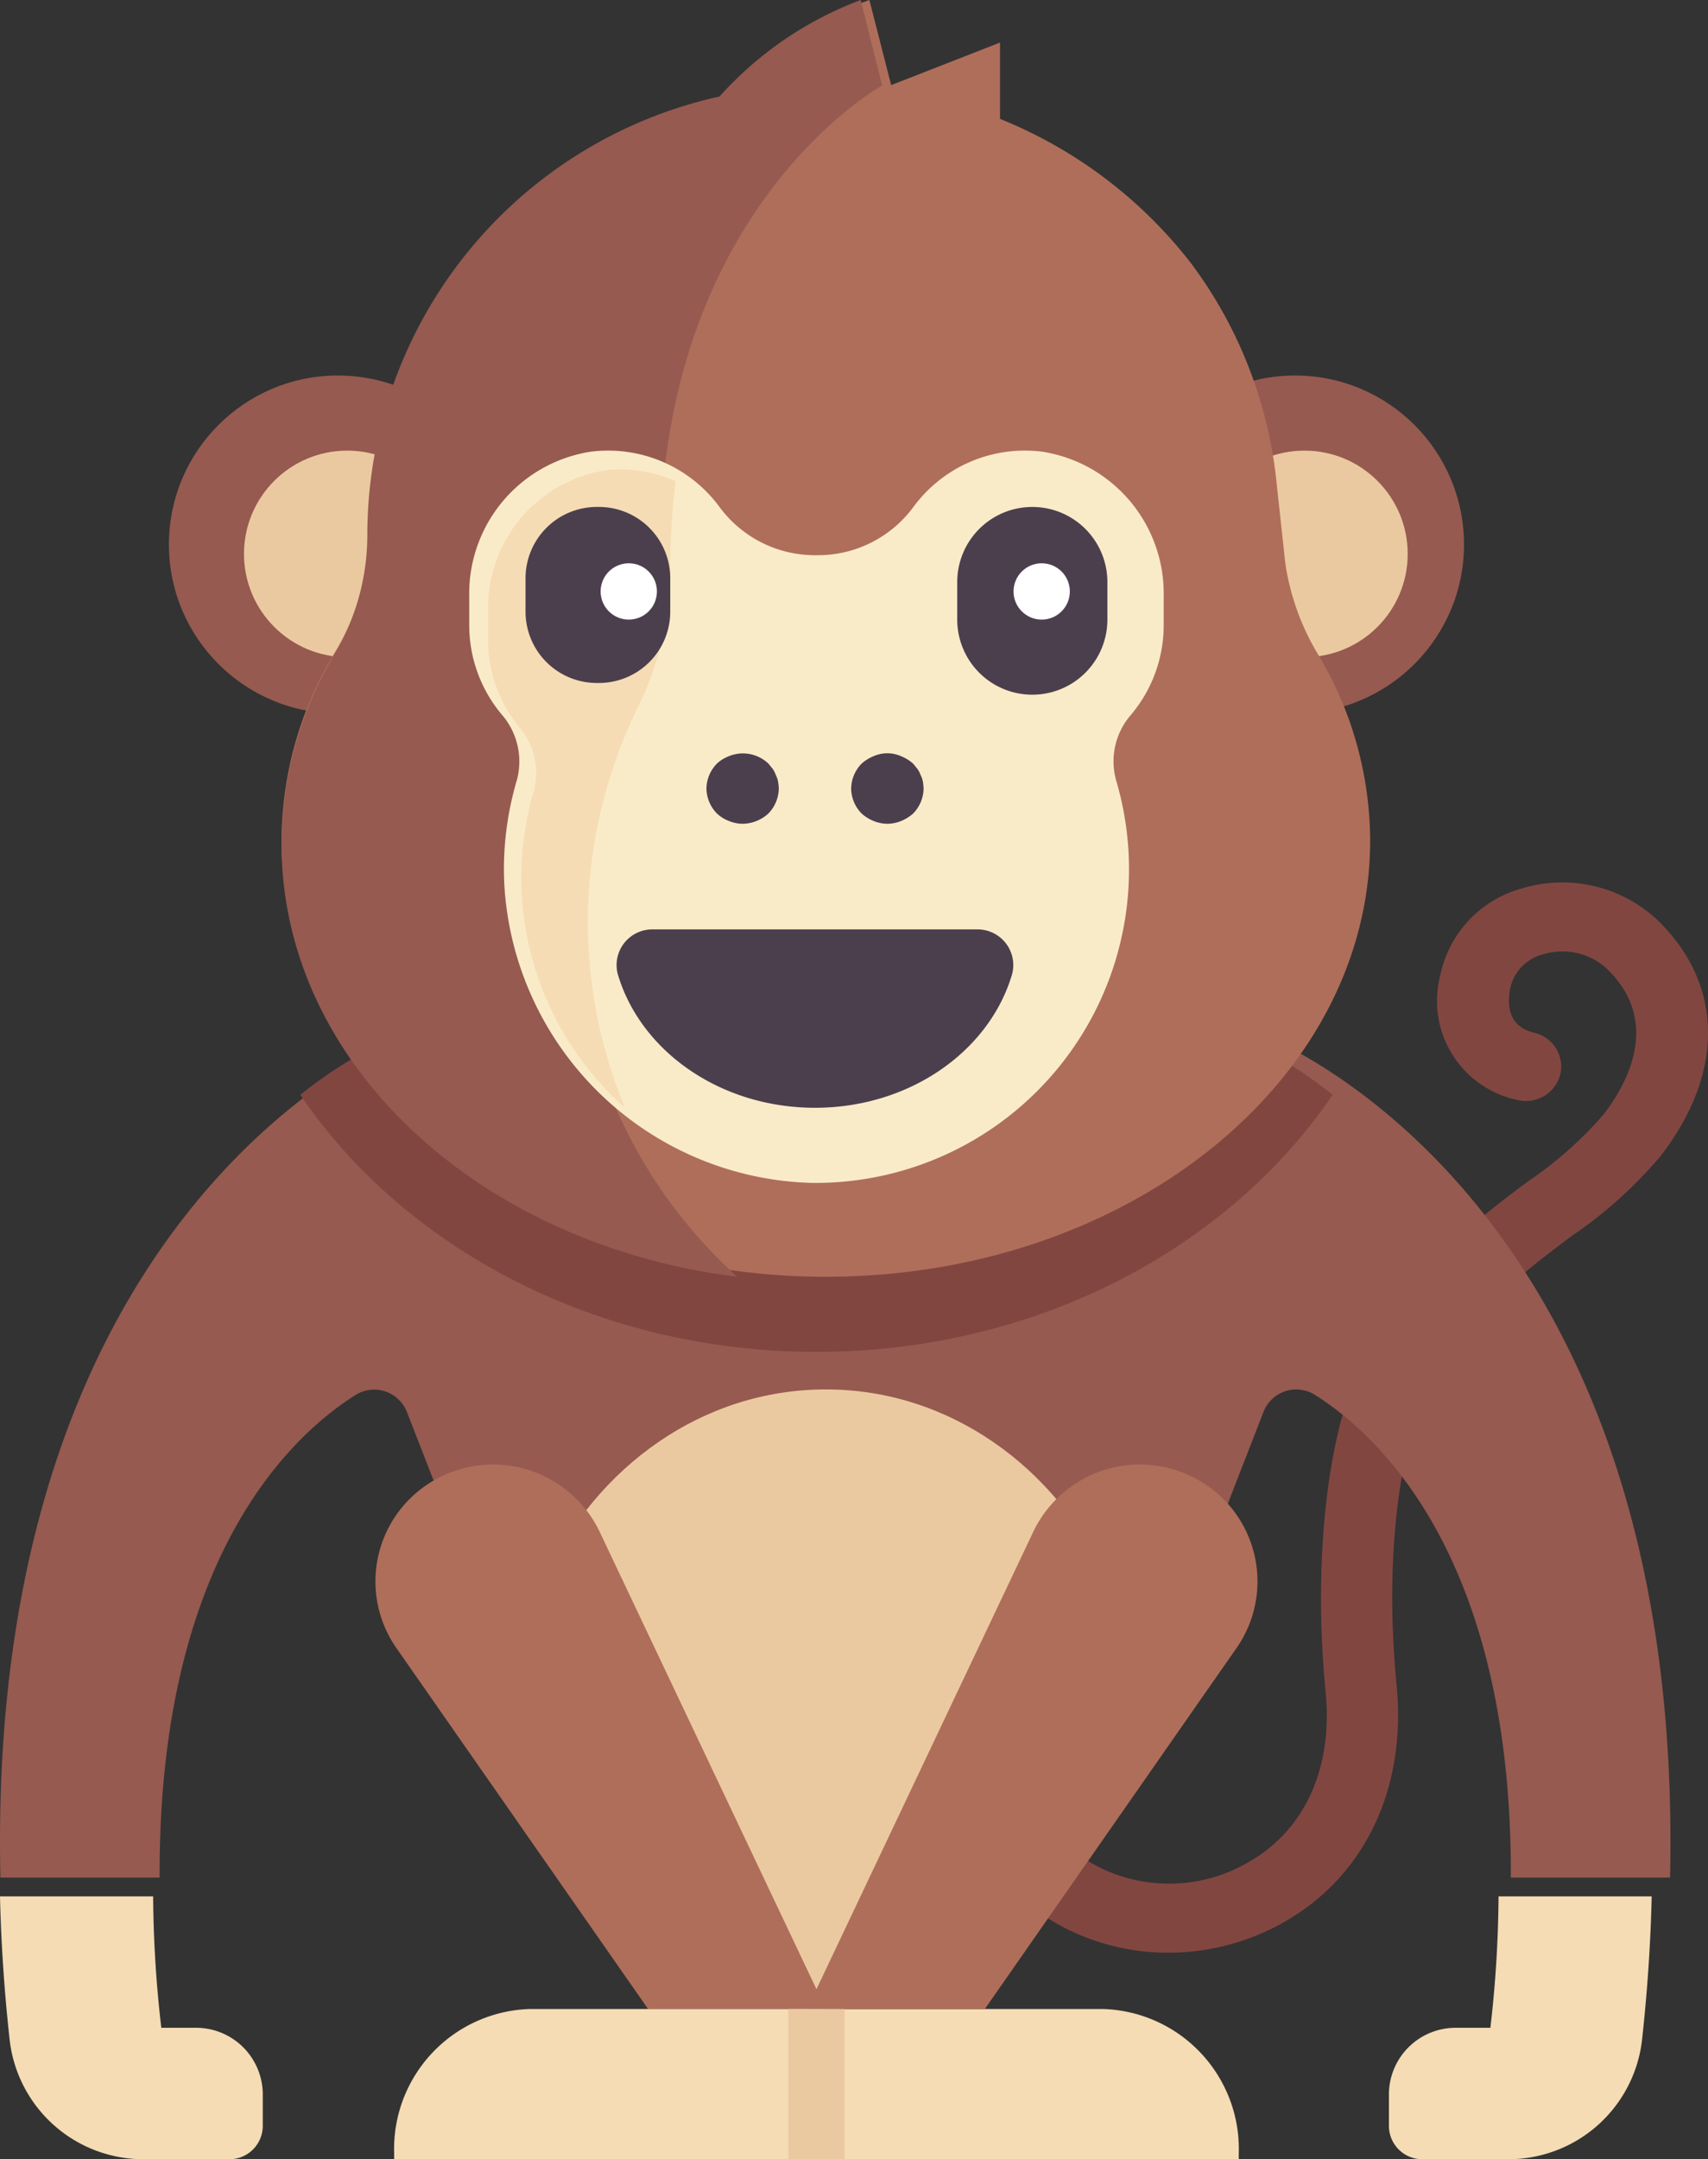 <svg id="monkey_2_" data-name="monkey (2)" xmlns="http://www.w3.org/2000/svg" width="91" height="115" viewBox="0 0 91 115">
  <rect x="0" y="0" width="91" height="115" fill="#333333" stroke="none"/>
  <path id="Path" d="M8.251,57A12.029,12.029,0,0,1,.683,54.353,1.8,1.8,0,0,1,.44,51.763a1.943,1.943,0,0,1,2.675-.235,8.353,8.353,0,0,0,9.037.851c3.253-1.659,4.886-5.037,4.476-9.265C15.9,35.645,16.9,29.371,18.2,26.466c2.461-5.477,6.2-8.288,9.209-10.546a20.531,20.531,0,0,0,4.026-3.562c1.306-1.7,3.065-4.968.182-7.76a3.49,3.49,0,0,0-3.392-.772,2.387,2.387,0,0,0-1.763,1.82C26.149,7.267,26.974,7.818,27.72,8a1.852,1.852,0,0,1,1.417,2.2,1.887,1.887,0,0,1-2.218,1.4A5.391,5.391,0,0,1,22.73,4.972,6.069,6.069,0,0,1,27.1.314,7.407,7.407,0,0,1,34.305,2c3.528,3.415,3.6,8.108.182,12.554a23.484,23.484,0,0,1-4.747,4.273c-2.941,2.208-5.982,4.492-8.055,9.108-.772,1.718-2.031,7.031-1.275,14.838.552,5.7-1.873,10.508-6.488,12.861A12.483,12.483,0,0,1,8.251,57Z" transform="translate(54 47)" fill="#824641"/>
  <path id="Path-2" data-name="Path" d="M8.505,45C8.433,28.143,15.4,21.526,18.939,19.3a1.87,1.87,0,0,1,2.743.909l1.748,4.483L29.517,41.25H59.483L65.57,24.687,67.317,20.2a1.87,1.87,0,0,1,2.743-.909C73.6,21.526,80.567,28.143,80.495,45h8.484c.815-36.784-22-45-22-45H22.026S-.794,8.216.021,45Z" transform="translate(0 55)" fill="#965a50"/>
  <path id="Path-3" data-name="Path" d="M15,33,30,10.094C27.232,4.112,21.563,0,15,0S2.768,4.112,0,10.094Z" transform="translate(29 74)" fill="#ebc9a0"/>
  <path id="Path-4" data-name="Path" d="M5.51,0A23.54,23.54,0,0,0,0,3.311C5.551,11.486,15.785,17,27.5,17S49.449,11.486,55,3.311A23.538,23.538,0,0,0,49.49,0Z" transform="translate(16 55)" fill="#824641"/>
  <circle id="Oval" cx="9" cy="9" r="9" transform="translate(9 20)" fill="#965a50"/>
  <circle id="Oval-2" data-name="Oval" cx="5.5" cy="5.5" r="5.5" transform="translate(13 24)" fill="#ebc9a0"/>
  <circle id="Oval-3" data-name="Oval" cx="9" cy="9" r="9" transform="translate(60 20)" fill="#965a50"/>
  <circle id="Oval-4" data-name="Oval" cx="5.5" cy="5.5" r="5.5" transform="translate(64 24)" fill="#ebc9a0"/>
  <path id="Path-5" data-name="Path" d="M55.21,34.83a13.116,13.116,0,0,1-1.726-4.794l-.45-4.129A23.507,23.507,0,0,0,48.5,14.078,24.389,24.389,0,0,0,38.28,6.332V2.267l-5.8,2.267L31.32,0a19.44,19.44,0,0,0-7.635,5.119A23.929,23.929,0,0,0,4.64,28.331a12.281,12.281,0,0,1-1.758,6.345A19.391,19.391,0,0,0,0,44.767C0,57.6,12.984,68,29,68S58,57.6,58,44.767A19.363,19.363,0,0,0,55.21,34.83Z" transform="translate(15)" fill="#af6e5a"/>
  <path id="Path-6" data-name="Path" d="M15.6,48.558a25.817,25.817,0,0,1,2.84-11.777,16.379,16.379,0,0,0,1.732-7.406C20.17,11.074,32,4.553,32,4.553L30.857,0a19.138,19.138,0,0,0-7.523,5.141A23.921,23.921,0,0,0,4.571,28.453,12.514,12.514,0,0,1,2.84,34.825,19.755,19.755,0,0,0,0,44.959C0,56.65,10.541,66.3,24.277,68A26.374,26.374,0,0,1,15.6,48.558Z" transform="translate(15)" fill="#965a50"/>
  <path id="Path-7" data-name="Path" d="M37,9.286V7.761A7.646,7.646,0,0,0,30.519.056a7.366,7.366,0,0,0-6.825,2.907,6.321,6.321,0,0,1-5.12,2.608h-.149a6.321,6.321,0,0,1-5.12-2.608A7.366,7.366,0,0,0,6.481.056,7.646,7.646,0,0,0,0,7.761V9.286A7.4,7.4,0,0,0,1.77,14.1a3.806,3.806,0,0,1,.738,3.551,16.638,16.638,0,0,0-.634,5.541A16.866,16.866,0,0,0,18.2,39,16.7,16.7,0,0,0,34.484,17.626a3.77,3.77,0,0,1,.743-3.521A7.4,7.4,0,0,0,37,9.286Z" transform="translate(25 24)" fill="#faebc8"/>
  <path id="Path-8" data-name="Path" d="M5.324,24.137A25.907,25.907,0,0,1,8.043,12.564,16.441,16.441,0,0,0,9.7,5.287,38.776,38.776,0,0,1,10,.637,6.964,6.964,0,0,0,6.218.054,7.43,7.43,0,0,0,0,7.579V9.068a7.307,7.307,0,0,0,1.7,4.7,3.769,3.769,0,0,1,.708,3.468A16.358,16.358,0,0,0,7.3,34,25.843,25.843,0,0,1,5.324,24.137Z" transform="translate(26 25)" fill="#f5dcb4"/>
  <g id="Group" transform="translate(28 27)">
    <path id="Path-9" data-name="Path" d="M1.928,3.748a1.975,1.975,0,0,1-.733-.15A2,2,0,0,1,.559,3.2,1.943,1.943,0,0,1,0,1.873,1.941,1.941,0,0,1,.559.542,1.988,1.988,0,0,1,1.194.148,1.966,1.966,0,0,1,3.3.542q.116.14.231.281A1.415,1.415,0,0,1,3.7,1.16a1.2,1.2,0,0,1,.116.338,2.8,2.8,0,0,1,.039.375A1.947,1.947,0,0,1,3.3,3.2,2.062,2.062,0,0,1,1.928,3.748Z" transform="translate(9.638 13.127)" fill="#4b3f4e"/>
    <path id="Path-10" data-name="Path" d="M1.928,3.755a1.975,1.975,0,0,1-.733-.15,2.249,2.249,0,0,1-.635-.394A1.943,1.943,0,0,1,0,1.88,1.941,1.941,0,0,1,.559.549,2.231,2.231,0,0,1,1.194.154a1.815,1.815,0,0,1,1.465,0A2.236,2.236,0,0,1,3.3.549q.116.14.231.281a1.415,1.415,0,0,1,.174.337,1.2,1.2,0,0,1,.116.338,2.8,2.8,0,0,1,.039.375A1.947,1.947,0,0,1,3.3,3.211a2.253,2.253,0,0,1-.636.394A1.975,1.975,0,0,1,1.928,3.755Z" transform="translate(17.348 13.12)" fill="#4b3f4e"/>
    <path id="Path-11" data-name="Path" d="M1.942,0A1.9,1.9,0,0,0,.076,2.394C1.288,6.482,5.531,9.5,10.58,9.5s9.292-3.018,10.5-7.106A1.9,1.9,0,0,0,19.217,0Z" transform="translate(4.841 22.5)" fill="#4b3f4e"/>
    <path id="Path-12" data-name="Path" d="M3.855,9.375h0A3.8,3.8,0,0,1,0,5.625V3.75A3.8,3.8,0,0,1,3.855,0h0A3.8,3.8,0,0,1,7.71,3.75V5.625A3.8,3.8,0,0,1,3.855,9.375Z" transform="translate(0)" fill="#4b3f4e"/>
  </g>
  <path id="Path-13" data-name="Path" d="M11.946,3.576A6.294,6.294,0,0,0,2.793,1.047,6.2,6.2,0,0,0,1.116,9.769L14.53,29H24Z" transform="translate(20 78)" fill="#af6e5a"/>
  <path id="Path-14" data-name="Path" d="M37.794,0H7.206A7.458,7.458,0,0,0,0,7.686V8H45V7.686A7.458,7.458,0,0,0,37.794,0Z" transform="translate(21 107)" fill="#f5dcb4"/>
  <path id="Path-15" data-name="Path" d="M21.207,1.047a6.294,6.294,0,0,0-9.153,2.529L0,29H9.47L22.884,9.769A6.2,6.2,0,0,0,21.207,1.047Z" transform="translate(43 78)" fill="#af6e5a"/>
  <circle id="Oval-5" data-name="Oval" cx="1.5" cy="1.5" r="1.5" transform="translate(32 30)" fill="#fff"/>
  <path id="Path-16" data-name="Path" d="M4,10H4A4,4,0,0,1,0,6V4A4,4,0,0,1,4,0H4A4,4,0,0,1,8,4V6A4,4,0,0,1,4,10Z" transform="translate(51 27)" fill="#4b3f4e"/>
  <circle id="Oval-6" data-name="Oval" cx="1.5" cy="1.5" r="1.5" transform="translate(54 30)" fill="#fff"/>
  <path id="Path-17" data-name="Path" d="M.521,7.7A7.171,7.171,0,0,0,7.705,14H12.2A1.777,1.777,0,0,0,14,12.25V10.5A3.554,3.554,0,0,0,10.394,7h-1.8a63.606,63.606,0,0,1-.435-7H0C.057,2.432.22,4.99.521,7.7Z" transform="translate(0 101)" fill="#f5dcb4"/>
  <rect id="Rectangle" width="3" height="8" transform="translate(42 107)" fill="#ebc9a0"/>
  <path id="Path-18" data-name="Path" d="M13.479,7.7A7.171,7.171,0,0,1,6.295,14H1.8A1.777,1.777,0,0,1,0,12.25V10.5A3.554,3.554,0,0,1,3.606,7h1.8a63.6,63.6,0,0,0,.435-7H14C13.943,2.432,13.78,4.99,13.479,7.7Z" transform="translate(74 101)" fill="#f5dcb4"/>
</svg>
